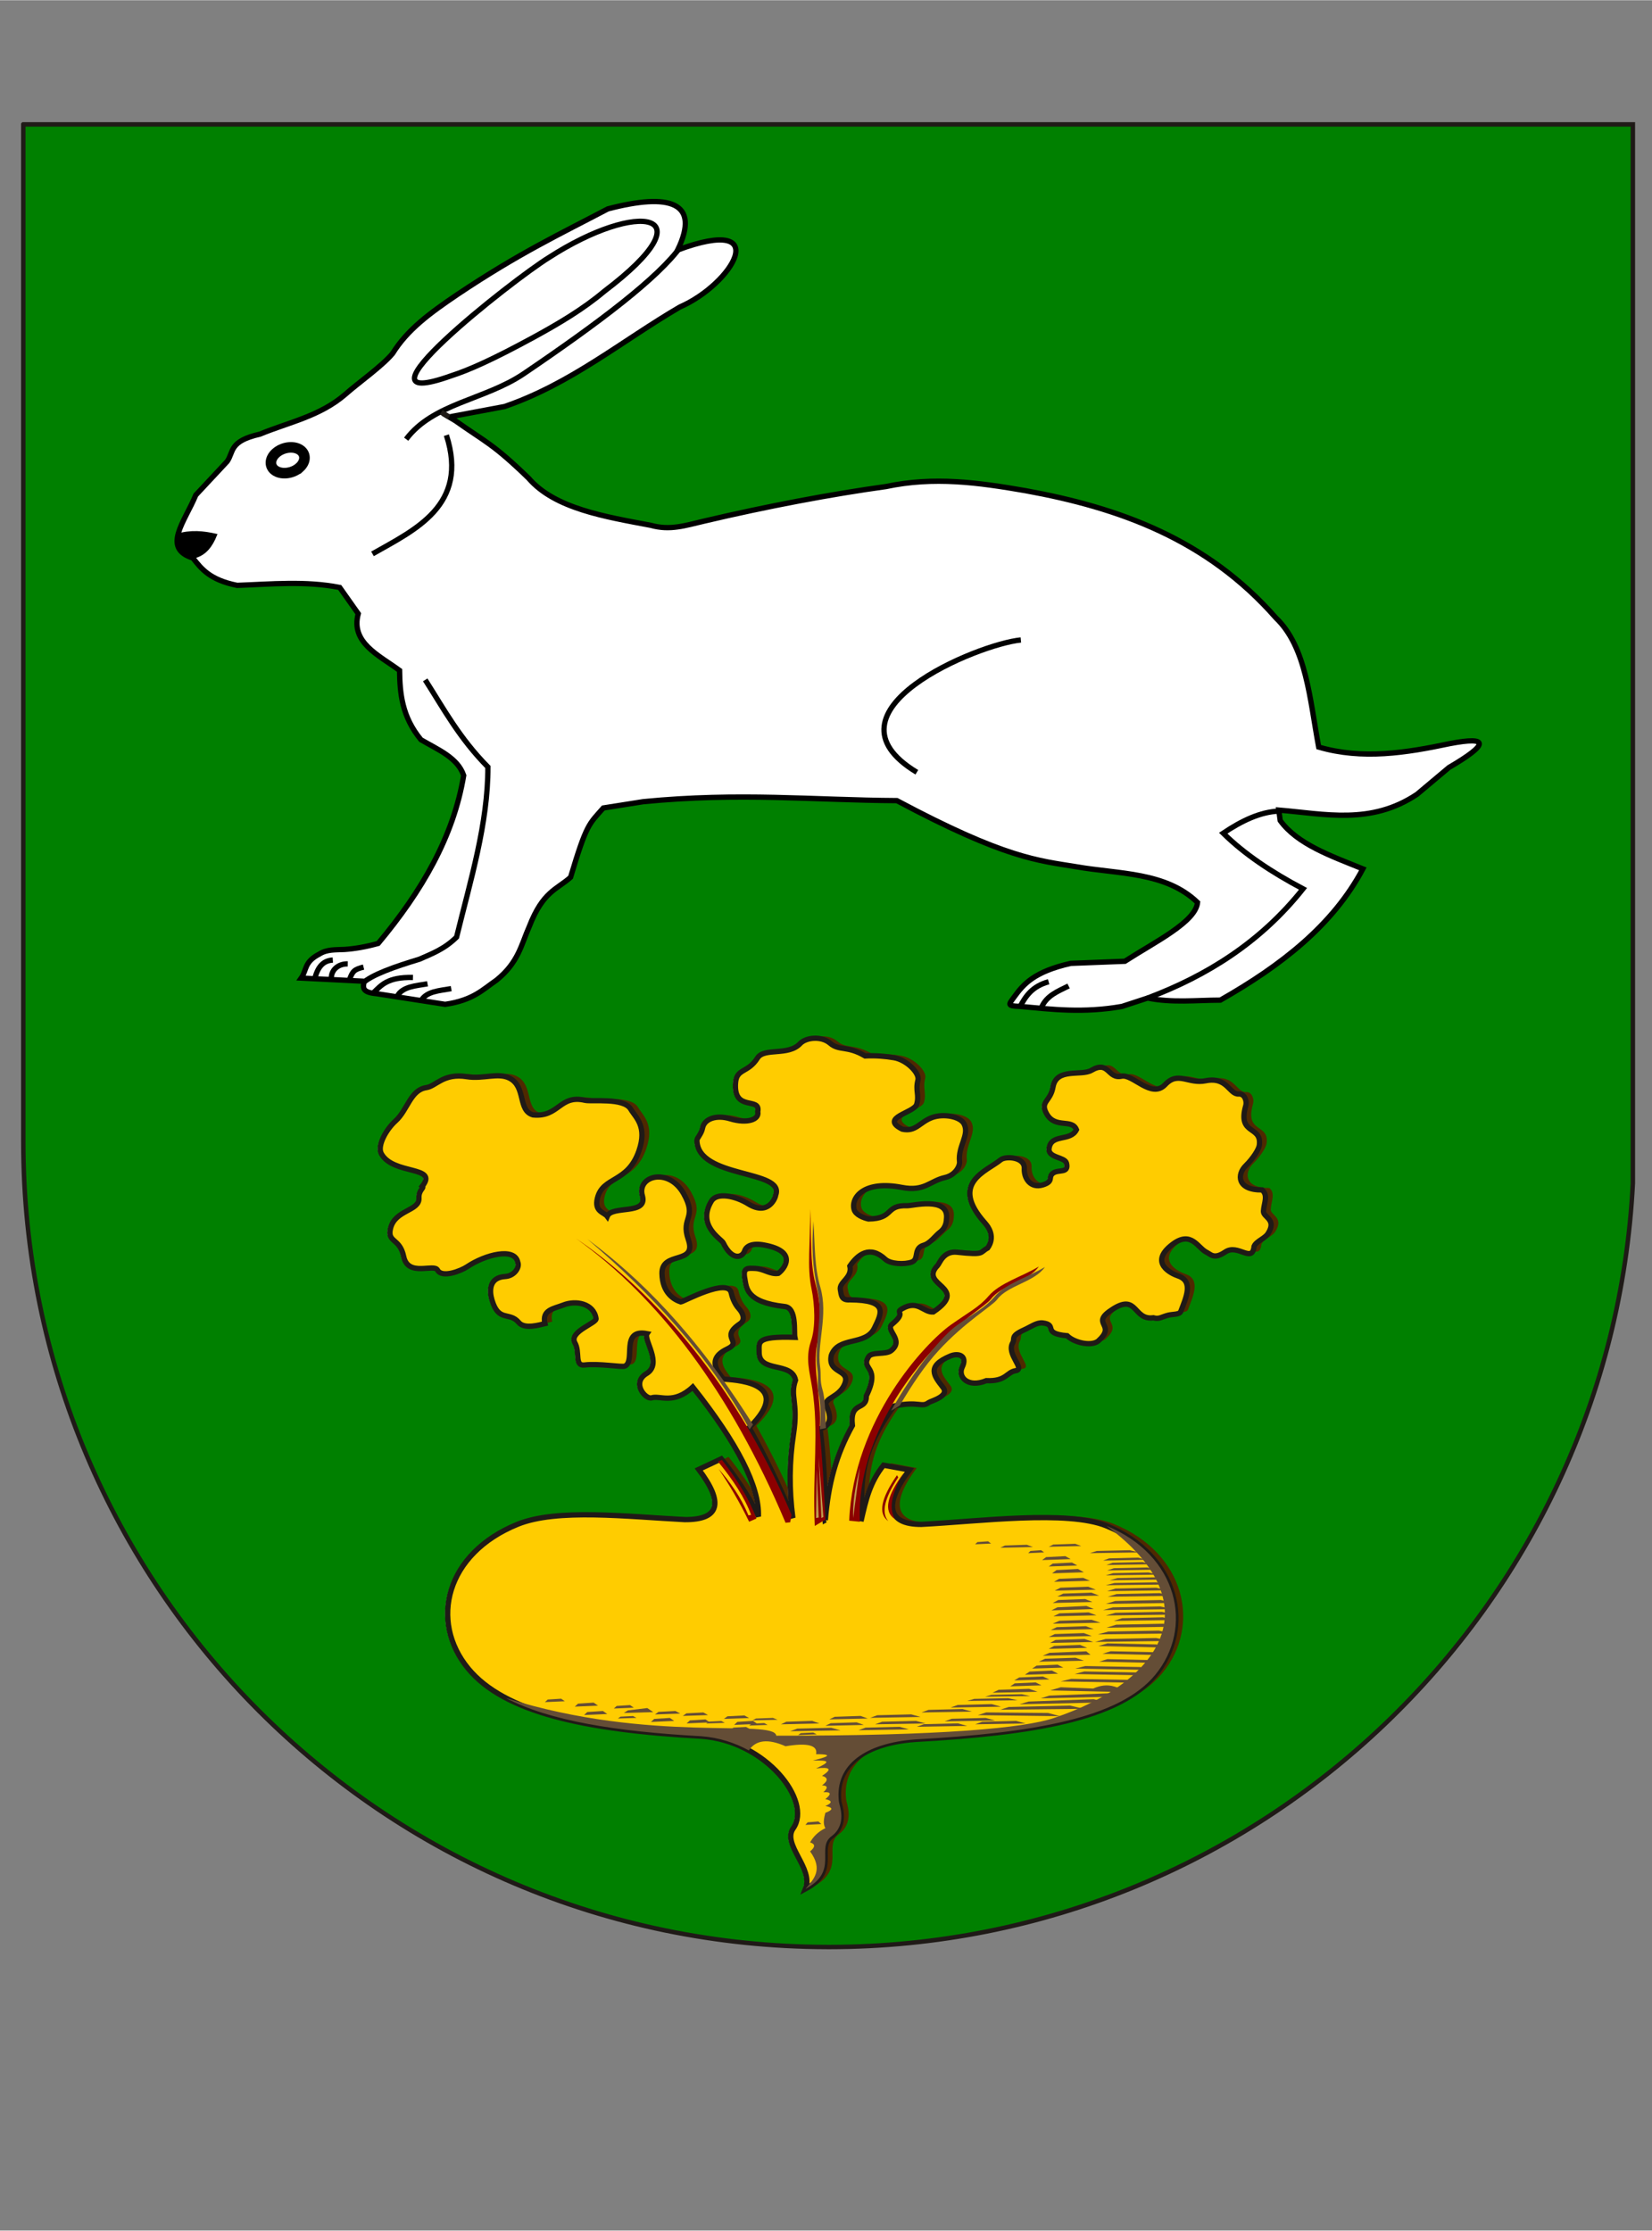 <?xml version="1.0" encoding="UTF-8"?>
<!DOCTYPE svg PUBLIC "-//W3C//DTD SVG 1.1//EN" "http://www.w3.org/Graphics/SVG/1.1/DTD/svg11.dtd">
<!-- Creator: CorelDRAW -->
<svg xmlns="http://www.w3.org/2000/svg" xml:space="preserve" width="2598px" height="3508px" shape-rendering="geometricPrecision" text-rendering="geometricPrecision" image-rendering="optimizeQuality" fill-rule="evenodd" clip-rule="evenodd"
viewBox="0 0 2598 3507.3"
 xmlns:xlink="http://www.w3.org/1999/xlink"
 inkscape:output_extension="org.inkscape.output.svg.inkscape"
 xmlns:dc="http://purl.org/dc/elements/1.1/"
 xmlns:cc="http://web.resource.org/cc/"
 xmlns:rdf="http://www.w3.org/1999/02/22-rdf-syntax-ns#"
 xmlns:sodipodi="http://sodipodi.sourceforge.net/DTD/sodipodi-0.dtd"
 xmlns:inkscape="http://www.inkscape.org/namespaces/inkscape"
 sodipodi:version="0.32"
 inkscape:version="0.44.1"
 sodipodi:docname="Blason ville fr Riedwihr (Haut-Rhin).svg"
 sodipodi:docbase="C:\Documents and Settings\Standard\Mes documents\aaaOuiqui\Blasons\Blasons autres svg"
 inkscape:export-filename="/Users/olivier/Desktop/Blason Rouge/Blason_Vide_3D.png"
 inkscape:export-xdpi="144"
 inkscape:export-ydpi="144"
 xmlns:svg="http://www.w3.org/2000/svg"
 version="1.0">
 <rect x="0" y="0" width="2598" height="3507.3" fill="#808080" stroke="none"/>
 <g id="Ebene_x0020_1">
  <path fill="green" stroke="#1F1A17" stroke-width="6.999" d="M36.648 195.244l2531.26 0 0 1665.13c-34.021,668.829 -586.917,1200.7 -1264.12,1201.06l-2.739 -0.018c-698.495,-1.117 -1264.4,-567.677 -1264.4,-1266.43l0 -1599.74z"/>
  <sodipodi:namedview inkscape:window-height="712" inkscape:window-width="1024" inkscape:pageshadow="2" inkscape:pageopacity="0.0" guidetolerance="10.0" gridtolerance="10.0" objecttolerance="10.0" borderopacity="1.0" bordercolor="#666666" pagecolor="#ffffff" id="base" showgrid="false" height="660px" inkscape:zoom="0.8" inkscape:cx="295.71823" inkscape:cy="378.54651" inkscape:window-x="-4" inkscape:window-y="-4" inkscape:current-layer="g6174" showguides="true" inkscape:guide-bbox="true"/>
  <sodipodi:namedview inkscape:window-height="721" inkscape:window-width="1024" inkscape:pageshadow="2" inkscape:pageopacity="0.0" guidetolerance="10.0" gridtolerance="10.0" objecttolerance="10.0" borderopacity="1.0" bordercolor="#666666" pagecolor="#ffffff" id="base" showgrid="false" height="660px" inkscape:zoom="2.52" inkscape:cx="178.55721" inkscape:cy="474.64064" inkscape:window-x="-4" inkscape:window-y="-4" inkscape:current-layer="layer4"/>
  <g id="_113456408">
   <path id="path5107" fill="white" stroke="black" stroke-width="8.331" d="M715.996 661.232l-9.877 -5.889 87.246 -16.371c104.518,-35.805 184.697,-103.326 275.837,-156.558 82.822,-36.035 149.139,-146.073 -3.455,-89.7 36.38,-75.563 -12.896,-90.004 -109.849,-64.556 -73.118,38.508 -139.463,69.501 -236.482,134.54 -43.495,29.412 -78.58,55.143 -102.028,92.87 -16.804,20.091 -54.157,46.263 -74.163,64.081 -40.133,34.732 -88.953,43.865 -134.459,62.744 -48.924,10.973 -40.943,27.928 -51.541,42.933l-49.304 52.84c-17.45,42.228 -53.874,83.667 -4.482,99.069 13.434,17.18 26.872,34.352 69.471,42.933 53.781,-1.908 107.565,-7.261 161.346,3.302l29.134 41.278c-12.143,45.293 31.73,64.786 64.989,89.168 0.481,36.326 3.725,72.651 33.616,108.98 26.589,15.628 57.598,28.009 67.229,56.14 -15.94,96.138 -65.491,181.718 -134.459,264.191 -19.043,5.329 -36.492,8.309 -52.71,9.471 -14.78,0.738 -27.813,-0.37 -39.814,7.261 -24.376,12.584 -19.582,25.172 -28.486,37.757l98.599 4.953c-0.256,8.116 -5.881,17.444 20.045,19.623l107.693 16.706c44.014,-6.353 59.233,-23.314 80.674,-37.98 34.779,-28.07 39.026,-56.14 51.54,-84.211 21.664,-55.822 43.324,-58.173 64.989,-77.607 25.283,-84.45 28.93,-83.323 51.54,-108.977l62.749 -9.909c152.426,-14.89 267.692,-2.398 398.892,-1.652 170.32,90.824 221.933,94.176 282.358,104.027 66.681,11.665 140.372,7.839 190.481,56.14 -3.154,30.823 -66.43,61.645 -114.288,92.466l-85.154 3.302c-57.584,13.011 -74.298,32.708 -88.848,52.762 -8.661,11.989 -12.087,14.19 8.466,14.855 50.548,4.653 100.004,10.91 161.055,0.085l40.336 -13.212c38.097,7.893 76.193,3.409 114.29,3.302 94.827,-53.966 176.839,-117.38 224.096,-206.398 -50.094,-20.332 -102.914,-38.654 -129.974,-75.956l-2.24 -16.51c72.458,6.043 144.916,23.698 217.369,-24.768l50.203 -42.151c62.221,-36.371 64.588,-49.641 1.321,-37.58 -68.718,14.575 -137.432,25.55 -206.15,5.426 -13.924,-74.99 -19.324,-157.311 -67.224,-203.096 -108.684,-123.977 -246.779,-173.31 -393.768,-200.067 -74.772,-12.973 -143.934,-22.499 -219.557,-6.481 -84.774,11.692 -186.512,30.856 -286.212,54.386 -29.305,6.793 -53.128,15.062 -83.457,6.585 -71.559,-13.543 -151.267,-26.242 -192.33,-74.143 -56.288,-54.498 -66.919,-56.21 -115.246,-90.403z" sodipodi:nodetypes="ccccccccccccccccccccccccccccccccccccccccccccccccccccccc"/>
   <path id="path5109" fill="none" stroke="black" stroke-width="8.331" d="M638.767 690.303c42.342,-56.51 123.547,-61.686 184.411,-102.623 118.089,-80.022 212.831,-151.511 247.94,-201.217" sodipodi:nodetypes="ccc"/>
   <path id="path5111" fill="none" stroke="black" stroke-width="8.331" d="M2011.05 1275.18c-29.133,1.213 -58.267,15.125 -87.4,34.675 32.852,32.481 75.753,61.255 125.496,87.512 -67.078,84.512 -151.863,136.974 -244.266,171.724" sodipodi:nodetypes="cccc"/>
   <path id="path5113" fill="none" stroke="black" stroke-width="8.331" d="M668.715 1068.78c29.18,45.685 53.525,91.369 98.603,137.05 0.131,89.163 -27.441,178.331 -49.304,267.495 -19.419,19.085 -38.844,26.035 -58.263,34.675 -39.773,12.053 -74.975,24.383 -89.642,37.976" sodipodi:nodetypes="ccccc"/>
   <path id="path5115" fill="none" stroke="black" stroke-width="8.331" d="M1605.43 1006.03c-66.118,6.173 -323.754,111.311 -163.588,208.049" sodipodi:nodetypes="cc"/>
   <path id="path5117" fill="none" stroke="black" stroke-width="8.331" d="M863.145 404.72c140.062,-90.595 254.267,-73.573 87.409,52.834 -33.393,28.136 -70.747,50.283 -110.858,72.227 -65.6,35.682 -102.34,51.876 -130.097,60.791 -174.847,62.537 97.767,-151.488 153.547,-185.851z" sodipodi:nodetypes="ccccc"/>
   <path id="path5119" fill="black" stroke="black" stroke-width="4.028" d="M278.79 840.911c-3.86,28.355 12.368,30.394 26.887,34.674 17.231,-4.452 26.899,-17.822 33.616,-34.674 -19.33,-4.326 -39.079,-6.481 -60.503,0z" sodipodi:nodetypes="cccc"/>
   <path id="path5121" fill="none" stroke="black" stroke-width="8.331" d="M702.002 683.977c35.806,110.889 -50.287,149.03 -116.203,186.656" sodipodi:nodetypes="cc"/>
   <path id="path5123" fill="none" stroke="black" stroke-width="8.331" d="M586.797 1561.31c12.781,-12.365 22.443,-25.414 62.592,-24.518" sodipodi:nodetypes="cc"/>
   <path id="path5125" fill="none" stroke="black" stroke-width="8.331" d="M624.826 1565.98c8.435,-15.158 29.04,-15.971 47.539,-19.265" sodipodi:nodetypes="cc"/>
   <path id="path5128" fill="none" stroke="black" stroke-width="8.331" d="M494.889 1539.13c4.972,-19.831 13.793,-28.817 28.523,-29.772" sodipodi:nodetypes="cc"/>
   <path id="path5130" fill="none" stroke="black" stroke-width="8.331" d="M521.035 1538.55c-0.453,-12.75 9.819,-23.334 25.88,-23.184" sodipodi:nodetypes="cs"/>
   <path id="path5132" fill="none" stroke="black" stroke-width="8.331" d="M662.065 1573.57c8.435,-15.159 29.04,-15.971 47.54,-19.265" sodipodi:nodetypes="cc"/>
   <path id="path5134" fill="none" stroke="black" stroke-width="8.331" d="M549.557 1540.3c4.973,-13.515 7.459,-16.19 22.188,-19.846" sodipodi:nodetypes="cc"/>
   <path id="path5136" fill="none" stroke="black" stroke-width="8.331" d="M1604.31 1582.3c8.765,-15.971 18.474,-31.472 44.824,-38.803" sodipodi:nodetypes="cc"/>
   <path id="path5138" fill="none" stroke="black" stroke-width="8.331" d="M1637.93 1583.95c7.986,-18.911 26.015,-25.48 42.578,-33.851" sodipodi:nodetypes="cc"/>
   <path id="path5142" fill="white" stroke="black" stroke-width="16.664" d="M471.27 734.618c-10.189,9.326 -26.95,11.913 -37.319,5.757 -10.363,-6.151 -10.51,-18.773 -0.321,-28.093 10.189,-9.32 26.958,-11.907 37.327,-5.757 10.363,6.157 10.51,18.773 0.321,28.099l-0.008 -0.006z" sodipodi:type="arc" sodipodi:cx="-554.75" sodipodi:cy="620.125" sodipodi:rx="4" sodipodi:ry="3.875"/>
   <line id="_113456528" fill="none" stroke="#1F1A17" stroke-width="8.331" x1="706.119" y1="655.343" x2="693.871" y2= "647.814" />
  </g>
  <g id="_116119536">
   <path id="_113455328" fill="#4F2900" d="M1309.44 2387.1c-0.176,-52.062 -2.607,-100.527 -8.34,-143.73 14.075,-3.736 20.332,-13.706 9.382,-37.386 -1.738,-11.354 19.336,-12.064 28.409,-30.948 12.671,-26.374 -26.672,-16.685 -20.068,-47.148 10.816,-30.247 53.71,-14.483 67.554,-42.476 12.127,-24.523 22.376,-44.319 -38.363,-44.76 -13.226,0.968 -13.438,-6.684 -15.011,-16.082 -2.05,-12.264 19.31,-18.449 15.011,-37.091 12.309,-18.143 31.399,-33.261 55.768,-10.587 8.055,7.494 30.151,8.516 41.497,4.384 12.195,-4.44 1.876,-21.671 18.818,-26.517 10.334,-2.957 18.386,-15.055 25.28,-20.255 9.969,-7.518 10.387,-16.892 10.735,-23.193 1.822,-33.066 -53.859,-18.367 -61.919,-18.648 -35.474,-1.239 -19.982,20.32 -60.988,20.874 -7.768,-1.816 -20.296,-6.512 -22.588,-15.014 -5.04,-18.708 15.44,-46.282 75.401,-34.588 35.073,6.84 43.71,-10.211 67.642,-15.636 16.919,-3.836 23.509,-18.801 22.828,-24.708 -2.818,-24.453 16.033,-42.024 7.091,-59.564 -6.017,-11.803 -32.331,-16.469 -49.99,-10.123 -20.013,7.193 -25.621,23.082 -47.214,18.393 -36.478,-18.249 18.707,-25.482 22.676,-39.055 4.322,-14.777 -2.27,-21.631 2.002,-38.116 2.881,-11.119 -17.738,-31.739 -37.458,-35.164 -13.657,-2.374 -29.492,-3.694 -45.648,-2.829 -28.408,-16.726 -40.586,-7.581 -54.991,-19.947 -14.17,-12.163 -38.4,-8.923 -47.129,0.472 -18.658,20.077 -56.535,5.869 -67.147,22.794 -14.881,23.736 -32.644,16.09 -34.444,38.671 -3.743,46.972 39.925,21.365 34.867,45.758 2.933,12.306 -16.705,19.25 -43.348,11.104 -21.53,-6.584 -40.645,-0.142 -43.449,14.553 -1.808,9.478 -8.911,15.711 -8.853,19.31 0.979,60.538 139.784,45.728 123.798,86.3 0.211,3.02 -10.977,33.609 -43.276,13.495 -20.184,-12.568 -49.19,-18.337 -57.723,-4.27 -23.363,38.513 15.647,59.59 18.493,65.523 13.799,28.767 30.156,23.466 33.625,12.95 2.474,-7.499 11.54,-12.899 30.639,-9.392 54.638,10.035 31.449,38.147 22.415,44.655 -12.511,2.024 -23.252,-7.383 -36.249,-7.827 -11.506,-0.393 -19.904,-1.895 -16.412,16.046 2.736,14.055 1.515,37.167 62.809,43.879 19.385,2.122 14.136,39.912 15.916,48.43 -62.746,-2.008 -55.923,8.219 -56.204,23.166 -0.627,33.338 51.449,14.326 57.247,44.131 -9.12,25.678 4.633,34.119 -3.113,84.73 -6.743,44.066 -7.093,86.73 -1.058,132.112 -20.155,-48.463 -43.091,-95.819 -68.807,-142.069 75.062,-73.664 -29.192,-75.049 -40.66,-76.434 -3.64,-6.619 -30.073,-30.113 5.808,-47.128 26.057,-12.355 -12.463,-17.853 20.476,-39.875 8.858,-5.922 4.832,-16.602 -1.638,-23.618 -7.761,-8.419 -11.215,-20.342 -12.135,-24.905 -4.943,-24.532 -74.716,13.638 -79.234,14.226 -10.124,-3.236 -29.127,-13.69 -29.663,-44.748 -0.621,-36.115 55.629,-12.761 41.366,-53.574 -12.362,-35.374 14.993,-32.444 -7.415,-72.08 -23.831,-42.151 -73.797,-27.496 -64.812,3.349 9.06,31.099 -48.159,14.587 -55.197,32.462 -4.809,-6.572 -20.953,-7.07 -15.41,-28.837 8.72,-34.245 47.441,-23.125 65.156,-73.967 13.551,-38.896 -5.004,-52.432 -12.912,-65.812 -10.92,-18.479 -61.005,-11.353 -71.816,-13.867 -40.221,-9.355 -40.656,27.056 -81.781,22.968 -24.16,-6.891 -10.762,-43.94 -36.485,-57.546 -18.14,-9.594 -41.914,1.528 -67.552,-2.568 -37.075,-5.923 -48.325,14.929 -63.755,17.208 -25.183,3.722 -29.271,35.216 -48.45,52.465 -14.505,13.047 -29.016,38.73 -22.394,51.195 18.161,34.174 90.585,18.766 64.532,51.405 3.521,2.807 -6.003,5.838 -5.276,18.518 1.182,20.638 -37.529,18.225 -44.708,47.715 -5.54,22.745 14.574,14.76 20.661,44.18 6.824,32.977 47.627,10.743 53.263,21.402 6.921,13.09 36.75,1.378 46.717,-5.312 28.441,-19.093 75.007,-30.855 79.469,-6.865 3.38,7.623 -5.181,21.436 -19.546,22.277 -25.941,1.517 -25.17,23.017 -21.047,36.919 10.583,35.699 27.383,17.698 42.13,35.422 9.323,11.204 33.726,3.429 41.207,1.756 -5.104,-21.93 13.943,-23.304 28.932,-29.242 19.464,-7.711 47.63,-2.641 51.342,20.934 2.932,7.32 -43.419,20.561 -33.122,38.624 8.367,14.678 -1.182,36.831 15.222,34.773 21.925,-2.749 58.716,3.759 63.252,1.793 17.546,-7.616 -7.646,-59.265 34.923,-51.096 -6.233,9.092 24.8,47.331 -0.657,62.681 -24.746,14.923 -1.189,41.318 7.955,38.263 12.857,-4.293 34.056,11.353 64.637,-17.032 70.545,88.899 104.949,156.748 103.21,203.55 -16.154,-34.136 -36.658,-63.076 -58.382,-90.559l-35.446 16.617c39.964,52.897 32.666,79.205 -21.893,78.927 -91.113,-4.64 -201.007,-17.808 -262.938,7.336 -112.825,45.807 -139.22,152.457 -77.631,227.018 56.438,68.329 181.808,96.135 366.63,106.279 102.185,7.462 174.459,102.262 144.45,144.813 -18.016,25.548 32.402,62.723 19.229,95.292 53.143,-28.257 15.886,-64.107 40.922,-82.792 25.1,-18.733 12.377,-48.134 11.613,-54.701 -6.728,-57.855 42.056,-91.915 120.291,-97.627 184.823,-10.144 320.62,-32.969 377.057,-101.295 61.586,-74.56 36.234,-188.69 -76.589,-234.497 -61.928,-25.143 -199.974,-6.991 -291.086,-2.351 -54.56,0.278 -58.731,-32.677 -18.767,-85.573l-40.659 -7.478c-21.724,27.482 -27.633,53.931 -35.446,88.066 3.839,-50.679 -10.047,-97.203 52.125,-181.117 38.922,-8.171 43.306,3.07 54.211,-5.4 3.072,-2.385 33.406,-9.895 22.759,-23.652 -13.854,-17.905 -27.32,-33.456 11.26,-49.505 13.283,-5.524 27.488,-0.426 18.819,17.449 -7.239,14.929 8.531,33.351 37.864,21.229 31.543,1.393 31.724,-13.416 46.091,-15.652 16.254,-2.531 -14.902,-25.466 -4.628,-43.761 4.099,-7.296 -4.143,-10.446 17.718,-20.334 11.434,-5.171 20.191,-12.147 29.694,-10.975 24.198,2.985 -2.454,16.452 38.315,20.104 11.651,11.644 41.267,17.756 50.589,6.553 27.013,-25.591 -16.749,-24.892 22.125,-49.08 37.906,-23.585 31.286,18.579 62.815,14.28 9.304,2.763 12.871,-1.562 23.766,-4.188 6.538,-1.575 17.363,-0.749 19.215,-5.564 8.857,-23.021 20.299,-47.939 -4.368,-56.169 -9.202,-3.069 -47.07,-20.273 -8.618,-49.46 29.649,-22.507 39.743,5.491 53.541,12.274 7.192,3.537 11.816,11.578 29.573,-0.424 19.864,-13.423 42.507,18.541 45.3,-8.863 3.485,-8.188 16.713,-12.063 21.745,-19.853 14.679,-22.736 -7.58,-25.666 -7.028,-35.339 0.723,-12.677 7.884,-24.851 -2.149,-33.473 -39.676,0.386 -39.589,-24.53 -25.823,-38.026 11.376,-11.155 20.661,-25.471 21.547,-32.488 3.987,-31.548 -34.994,-14.886 -21.352,-61.994 2.034,-7.017 -1.647,-18.969 -11.099,-18.347 -14.865,0.98 -17.988,-27.679 -51.945,-20.826 -27.597,5.569 -43.233,-15.792 -63.755,6.056 -21.565,22.954 -50.927,-17.071 -68.593,-13.218 -21.931,4.782 -19.673,-25.473 -47.218,-9.295 -16.219,9.526 -55.184,-4.66 -60.605,26.415 -4.067,23.299 -21.027,22.581 -9.861,42.187 13.53,23.754 39.736,6.951 46.794,24.825 -9.652,19.236 -39.821,5.738 -43.093,29.47 -2.071,15.02 24.931,13.211 27.375,23.077 4.188,16.915 -12.349,9.343 -21.06,15.775 -8.712,6.43 1.869,12.743 -15.814,18.378 -19.692,6.277 -30.225,-10.444 -29.413,-25.531 0.984,-18.272 -29.36,-20.165 -37.19,-13.774 -22.5,18.362 -80.918,36.307 -24.904,99.071 16.15,18.095 9.209,33.066 4.399,39.636 -12.929,6.829 -3.594,11.441 -48.075,6.561 -21.624,-2.372 -27.342,17.505 -30.687,20.972 -30.766,31.887 52.398,33.204 -6.726,72.996 -15.985,1.073 -23.826,-19.741 -48.999,-5.087 -12.487,7.267 8.286,4.381 -15.857,24.43 -11.295,9.379 20.057,24.486 -1.419,41.537 -8.379,6.652 -30.485,1.383 -35.53,9.623 -12.893,21.057 19.976,13.639 -3.491,61.597 0.564,24.471 -26.361,6.554 -21.893,46.526 -25.715,46.25 -37.992,91.944 -42.509,148.717l0.004 0.001z"/>
   <path id="_113454968" fill="white" d="M1294.15 2390.14c-0.176,-52.063 -2.607,-100.527 -8.34,-143.731 14.075,-3.736 20.332,-13.704 9.382,-37.386 -1.738,-11.353 19.336,-12.064 28.409,-30.947 12.671,-26.374 -26.672,-16.686 -20.068,-47.149 10.816,-30.247 53.71,-14.483 67.554,-42.476 12.127,-24.523 22.376,-44.318 -38.363,-44.76 -13.226,0.97 -13.438,-6.684 -15.011,-16.082 -2.051,-12.263 19.31,-18.449 15.011,-37.09 12.309,-18.145 31.399,-33.263 55.768,-10.587 8.055,7.493 30.151,8.514 41.497,4.382 12.195,-4.44 1.876,-21.671 18.818,-26.517 10.334,-2.957 18.386,-15.055 25.28,-20.254 9.969,-7.519 10.387,-16.893 10.735,-23.194 1.822,-33.064 -53.859,-18.366 -61.919,-18.647 -35.474,-1.239 -19.982,20.32 -60.988,20.873 -7.768,-1.816 -20.296,-6.512 -22.588,-15.014 -5.04,-18.708 15.44,-46.281 75.401,-34.588 35.073,6.84 43.71,-10.21 67.642,-15.636 16.919,-3.836 23.509,-18.8 22.828,-24.708 -2.818,-24.453 16.033,-42.023 7.091,-59.564 -6.017,-11.802 -32.331,-16.469 -49.99,-10.122 -20.013,7.192 -25.621,23.082 -47.214,18.393 -36.478,-18.25 18.707,-25.483 22.676,-39.056 4.322,-14.777 -2.27,-21.63 2.002,-38.115 2.881,-11.119 -17.738,-31.739 -37.458,-35.165 -13.657,-2.372 -29.492,-3.694 -45.648,-2.829 -28.408,-16.725 -40.586,-7.58 -54.991,-19.947 -14.17,-12.162 -38.4,-8.922 -47.13,0.472 -18.657,20.078 -56.534,5.869 -67.145,22.794 -14.881,23.738 -32.644,16.091 -34.444,38.671 -3.743,46.972 39.925,21.366 34.867,45.758 2.933,12.306 -16.705,19.251 -43.348,11.104 -21.53,-6.584 -40.645,-0.142 -43.449,14.555 -1.808,9.478 -8.911,15.71 -8.853,19.309 0.979,60.538 139.784,45.73 123.798,86.301 0.211,3.02 -10.977,33.608 -43.276,13.495 -20.184,-12.568 -49.19,-18.337 -57.723,-4.271 -23.363,38.513 15.647,59.591 18.493,65.524 13.799,28.767 30.156,23.465 33.625,12.95 2.474,-7.499 11.54,-12.9 30.639,-9.393 54.638,10.035 31.449,38.147 22.415,44.655 -12.511,2.025 -23.252,-7.383 -36.249,-7.827 -11.506,-0.393 -19.904,-1.895 -16.412,16.046 2.736,14.056 1.515,37.168 62.809,43.88 19.385,2.122 14.136,39.912 15.916,48.43 -62.746,-2.009 -55.923,8.218 -56.204,23.165 -0.627,33.339 51.449,14.327 57.247,44.131 -9.12,25.678 4.633,34.119 -3.113,84.73 -6.743,44.066 -7.093,86.73 -1.058,132.113 -20.155,-48.465 -43.091,-95.82 -68.808,-142.069 75.063,-73.665 -29.191,-75.05 -40.659,-76.436 -3.64,-6.619 -30.073,-30.112 5.808,-47.127 26.057,-12.356 -12.463,-17.854 20.476,-39.876 8.858,-5.921 4.832,-16.602 -1.638,-23.618 -7.761,-8.419 -11.215,-20.342 -12.135,-24.905 -4.943,-24.531 -74.716,13.639 -79.234,14.228 -10.124,-3.237 -29.127,-13.69 -29.663,-44.749 -0.621,-36.115 55.629,-12.761 41.366,-53.573 -12.362,-35.375 14.993,-32.444 -7.415,-72.082 -23.831,-42.151 -73.797,-27.496 -64.812,3.349 9.06,31.099 -48.159,14.587 -55.197,32.462 -4.809,-6.571 -20.953,-7.07 -15.411,-28.835 8.721,-34.246 47.442,-23.126 65.157,-73.969 13.551,-38.894 -5.004,-52.431 -12.912,-65.812 -10.92,-18.479 -61.005,-11.352 -71.816,-13.867 -40.221,-9.355 -40.656,27.057 -81.781,22.968 -24.16,-6.891 -10.762,-43.94 -36.485,-57.544 -18.14,-9.595 -41.914,1.528 -67.552,-2.568 -37.075,-5.925 -48.325,14.928 -63.755,17.207 -25.183,3.722 -29.271,35.217 -48.45,52.465 -14.505,13.048 -29.016,38.73 -22.394,51.195 18.161,34.175 90.585,18.766 64.532,51.406 3.521,2.806 -6.003,5.837 -5.276,18.517 1.182,20.639 -37.529,18.225 -44.708,47.715 -5.54,22.747 14.574,14.761 20.661,44.181 6.824,32.977 47.627,10.742 53.263,21.4 6.921,13.09 36.75,1.378 46.716,-5.312 28.442,-19.092 75.008,-30.854 79.471,-6.865 3.38,7.624 -5.181,21.437 -19.546,22.277 -25.941,1.517 -25.17,23.017 -21.047,36.92 10.583,35.699 27.383,17.697 42.13,35.422 9.323,11.204 33.726,3.428 41.207,1.755 -5.104,-21.928 13.943,-23.304 28.932,-29.242 19.464,-7.711 47.63,-2.639 51.342,20.934 2.932,7.322 -43.419,20.561 -33.122,38.624 8.367,14.679 -1.182,36.833 15.222,34.774 21.925,-2.75 58.716,3.759 63.252,1.791 17.546,-7.616 -7.646,-59.265 34.923,-51.094 -6.233,9.091 24.8,47.33 -0.658,62.681 -24.745,14.923 -1.188,41.316 7.956,38.261 12.857,-4.291 34.056,11.354 64.637,-17.031 70.545,88.898 104.949,156.747 103.21,203.549 -16.154,-34.135 -36.658,-63.076 -58.382,-90.558l-35.446 16.615c39.964,52.897 32.666,79.205 -21.893,78.928 -91.113,-4.641 -201.007,-17.809 -262.938,7.335 -112.825,45.807 -139.22,152.458 -77.631,227.019 56.438,68.327 181.808,96.135 366.63,106.279 102.185,7.462 174.459,102.262 144.45,144.813 -18.016,25.547 32.402,62.722 19.229,95.292 53.143,-28.258 15.886,-64.108 40.922,-82.792 25.1,-18.733 12.377,-48.134 11.613,-54.701 -6.728,-57.856 42.056,-91.915 120.291,-97.628 184.823,-10.143 320.62,-32.967 377.057,-101.295 61.586,-74.56 36.234,-188.69 -76.589,-234.495 -61.928,-25.144 -199.974,-6.992 -291.086,-2.351 -54.56,0.276 -58.731,-32.678 -18.767,-85.575l-40.659 -7.476c-21.724,27.482 -27.633,53.93 -35.446,88.066 3.839,-50.68 -10.048,-97.203 52.125,-181.118 38.922,-8.17 43.306,3.072 54.211,-5.4 3.072,-2.385 33.406,-9.895 22.759,-23.652 -13.854,-17.904 -27.32,-33.455 11.26,-49.504 13.283,-5.525 27.488,-0.426 18.819,17.449 -7.239,14.928 8.531,33.351 37.864,21.229 31.543,1.393 31.724,-13.416 46.091,-15.653 16.254,-2.531 -14.902,-25.466 -4.628,-43.76 4.099,-7.297 -4.143,-10.447 17.718,-20.335 11.434,-5.171 20.191,-12.147 29.694,-10.975 24.198,2.985 -2.454,16.452 38.315,20.104 11.651,11.644 41.267,17.756 50.589,6.553 27.013,-25.591 -16.749,-24.892 22.125,-49.079 37.906,-23.585 31.286,18.579 62.815,14.278 9.304,2.765 12.871,-1.561 23.766,-4.188 6.538,-1.575 17.363,-0.749 19.215,-5.563 8.857,-23.022 20.299,-47.939 -4.368,-56.17 -9.202,-3.068 -47.07,-20.273 -8.618,-49.46 29.649,-22.507 39.743,5.491 53.541,12.274 7.192,3.537 11.816,11.578 29.572,-0.424 19.865,-13.423 42.508,18.543 45.301,-8.863 3.485,-8.188 16.713,-12.062 21.745,-19.852 14.679,-22.736 -7.58,-25.667 -7.028,-35.34 0.723,-12.676 7.884,-24.851 -2.149,-33.472 -39.676,0.385 -39.589,-24.53 -25.823,-38.028 11.376,-11.154 20.661,-25.47 21.547,-32.487 3.987,-31.548 -34.994,-14.888 -21.352,-61.995 2.034,-7.016 -1.647,-18.968 -11.099,-18.347 -14.865,0.98 -17.988,-27.678 -51.945,-20.825 -27.597,5.569 -43.233,-15.792 -63.755,6.055 -21.565,22.956 -50.927,-17.07 -68.593,-13.217 -21.931,4.782 -19.673,-25.473 -47.218,-9.295 -16.219,9.525 -55.184,-4.66 -60.605,26.413 -4.067,23.299 -21.027,22.582 -9.861,42.188 13.53,23.753 39.736,6.95 46.794,24.824 -9.652,19.236 -39.821,5.738 -43.093,29.47 -2.071,15.02 24.931,13.211 27.375,23.077 4.188,16.915 -12.349,9.343 -21.06,15.775 -8.712,6.431 1.869,12.744 -15.814,18.38 -19.692,6.277 -30.225,-10.445 -29.413,-25.532 0.984,-18.272 -29.36,-20.165 -37.19,-13.773 -22.5,18.362 -80.918,36.306 -24.904,99.07 16.15,18.096 9.209,33.066 4.399,39.637 -12.929,6.829 -3.594,11.44 -48.075,6.56 -21.624,-2.372 -27.342,17.506 -30.687,20.972 -30.766,31.887 52.398,33.205 -6.726,72.996 -15.985,1.073 -23.826,-19.74 -48.999,-5.087 -12.487,7.267 8.286,4.382 -15.857,24.43 -11.295,9.379 20.057,24.486 -1.419,41.537 -8.379,6.652 -30.485,1.383 -35.53,9.624 -12.893,21.057 19.976,13.638 -3.491,61.597 0.564,24.471 -26.361,6.553 -21.893,46.526 -25.715,46.249 -37.992,91.944 -42.509,148.715l0.004 0.002z"/>
   <path id="_113454608" fill="#FFCC00" stroke="#1F1A17" stroke-width="8.331" d="M1297.98 2390.14c-0.176,-52.063 -2.607,-100.527 -8.341,-143.731 14.076,-3.736 20.333,-13.704 9.383,-37.386 -1.738,-11.353 19.335,-12.064 28.408,-30.947 12.672,-26.374 -26.671,-16.686 -20.067,-47.149 10.816,-30.247 53.71,-14.483 67.554,-42.476 12.127,-24.523 22.376,-44.318 -38.363,-44.76 -13.226,0.97 -13.438,-6.684 -15.011,-16.082 -2.051,-12.263 19.31,-18.449 15.011,-37.09 12.309,-18.145 31.399,-33.263 55.768,-10.587 8.054,7.493 30.151,8.514 41.497,4.382 12.195,-4.44 1.876,-21.671 18.818,-26.517 10.334,-2.957 18.384,-15.055 25.28,-20.254 9.969,-7.519 10.387,-16.893 10.735,-23.194 1.821,-33.064 -53.859,-18.366 -61.919,-18.647 -35.474,-1.239 -19.982,20.32 -60.988,20.873 -7.768,-1.816 -20.296,-6.512 -22.588,-15.014 -5.04,-18.708 15.44,-46.281 75.401,-34.588 35.073,6.84 43.71,-10.21 67.641,-15.636 16.92,-3.836 23.511,-18.8 22.829,-24.708 -2.818,-24.453 16.033,-42.023 7.091,-59.564 -6.017,-11.802 -32.331,-16.469 -49.99,-10.122 -20.013,7.192 -25.621,23.082 -47.215,18.393 -36.477,-18.25 18.708,-25.483 22.677,-39.056 4.321,-14.777 -2.27,-21.63 2.002,-38.115 2.881,-11.119 -17.738,-31.739 -37.458,-35.165 -13.657,-2.372 -29.492,-3.694 -45.648,-2.829 -28.408,-16.725 -40.586,-7.58 -54.991,-19.947 -14.17,-12.162 -38.4,-8.922 -47.13,0.472 -18.657,20.078 -56.534,5.869 -67.147,22.794 -14.88,23.738 -32.643,16.091 -34.442,38.671 -3.743,46.972 39.925,21.366 34.867,45.758 2.932,12.306 -16.705,19.251 -43.349,11.104 -21.53,-6.584 -40.643,-0.142 -43.448,14.555 -1.809,9.478 -8.912,15.71 -8.854,19.309 0.98,60.538 139.785,45.73 123.799,86.301 0.211,3.02 -10.977,33.608 -43.277,13.495 -20.183,-12.568 -49.188,-18.337 -57.722,-4.271 -23.363,38.513 15.647,59.591 18.493,65.524 13.799,28.767 30.154,23.465 33.624,12.95 2.475,-7.499 11.54,-12.9 30.64,-9.393 54.638,10.035 31.449,38.147 22.415,44.655 -12.511,2.025 -23.252,-7.383 -36.249,-7.827 -11.507,-0.393 -19.904,-1.895 -16.412,16.046 2.736,14.056 1.515,37.168 62.809,43.88 19.385,2.122 14.136,39.912 15.916,48.43 -62.748,-2.009 -55.924,8.218 -56.204,23.165 -0.627,33.339 51.447,14.327 57.246,44.131 -9.119,25.678 4.633,34.119 -3.112,84.73 -6.743,44.066 -7.093,86.73 -1.058,132.113 -20.155,-48.465 -43.091,-95.82 -68.808,-142.069 75.063,-73.665 -29.191,-75.05 -40.659,-76.436 -3.64,-6.619 -30.073,-30.112 5.808,-47.127 26.056,-12.356 -12.463,-17.854 20.476,-39.876 8.857,-5.921 4.831,-16.602 -1.638,-23.618 -7.762,-8.419 -11.215,-20.342 -12.135,-24.905 -4.943,-24.531 -74.716,13.639 -79.234,14.228 -10.125,-3.237 -29.127,-13.69 -29.663,-44.749 -0.621,-36.115 55.629,-12.761 41.366,-53.573 -12.362,-35.375 14.992,-32.444 -7.415,-72.082 -23.831,-42.151 -73.797,-27.496 -64.812,3.349 9.06,31.099 -48.16,14.587 -55.197,32.462 -4.81,-6.571 -20.953,-7.07 -15.411,-28.835 8.721,-34.246 47.442,-23.126 65.157,-73.969 13.551,-38.894 -5.004,-52.431 -12.912,-65.812 -10.92,-18.479 -61.005,-11.352 -71.816,-13.867 -40.222,-9.355 -40.656,27.057 -81.781,22.968 -24.16,-6.891 -10.762,-43.94 -36.485,-57.544 -18.14,-9.595 -41.914,1.528 -67.552,-2.568 -37.075,-5.925 -48.326,14.928 -63.756,17.207 -25.182,3.722 -29.271,35.217 -48.449,52.465 -14.505,13.048 -29.016,38.73 -22.394,51.195 18.161,34.175 90.585,18.766 64.532,51.406 3.521,2.806 -6.003,5.837 -5.276,18.517 1.181,20.639 -37.529,18.225 -44.709,47.715 -5.538,22.747 14.575,14.761 20.662,44.181 6.824,32.977 47.627,10.742 53.263,21.4 6.921,13.09 36.75,1.378 46.716,-5.312 28.441,-19.092 75.008,-30.854 79.469,-6.865 3.381,7.624 -5.179,21.437 -19.545,22.277 -25.941,1.517 -25.17,23.017 -21.049,36.92 10.585,35.699 27.384,17.697 42.131,35.422 9.323,11.204 33.726,3.428 41.207,1.755 -5.104,-21.928 13.942,-23.304 28.932,-29.242 19.464,-7.711 47.63,-2.639 51.342,20.934 2.932,7.322 -43.419,20.561 -33.122,38.624 8.367,14.679 -1.182,36.833 15.222,34.774 21.925,-2.75 58.716,3.759 63.251,1.791 17.547,-7.616 -7.645,-59.265 34.924,-51.094 -6.234,9.091 24.8,47.33 -0.658,62.681 -24.745,14.923 -1.189,41.316 7.956,38.261 12.855,-4.291 34.055,11.354 64.637,-17.031 70.545,88.898 104.949,156.747 103.21,203.549 -16.154,-34.135 -36.658,-63.076 -58.382,-90.558l-35.446 16.615c39.964,52.897 32.666,79.205 -21.893,78.928 -91.113,-4.641 -201.008,-17.809 -262.939,7.335 -112.824,45.807 -139.219,152.458 -77.629,227.019 56.438,68.327 181.808,96.135 366.63,106.279 102.185,7.462 174.458,102.262 144.45,144.813 -18.016,25.547 32.402,62.722 19.229,95.292 53.143,-28.258 15.884,-64.108 40.922,-82.792 25.1,-18.733 12.377,-48.134 11.613,-54.701 -6.728,-57.856 42.056,-91.915 120.29,-97.628 184.823,-10.143 320.622,-32.967 377.058,-101.295 61.586,-74.56 36.233,-188.69 -76.589,-234.495 -61.929,-25.144 -199.974,-6.992 -291.086,-2.351 -54.56,0.276 -58.731,-32.678 -18.767,-85.575l-40.659 -7.476c-21.724,27.482 -27.633,53.93 -35.447,88.066 3.84,-50.68 -10.047,-97.203 52.127,-181.118 38.922,-8.17 43.306,3.072 54.211,-5.4 3.07,-2.385 33.406,-9.895 22.759,-23.652 -13.854,-17.904 -27.322,-33.455 11.26,-49.504 13.282,-5.525 27.487,-0.426 18.819,17.449 -7.239,14.928 8.53,33.351 37.864,21.229 31.542,1.393 31.724,-13.416 46.091,-15.653 16.253,-2.531 -14.902,-25.466 -4.628,-43.76 4.099,-7.297 -4.143,-10.447 17.717,-20.335 11.435,-5.171 20.192,-12.147 29.695,-10.975 24.198,2.985 -2.454,16.452 38.313,20.104 11.651,11.644 41.268,17.756 50.59,6.553 27.013,-25.591 -16.749,-24.892 22.125,-49.079 37.906,-23.585 31.286,18.579 62.815,14.278 9.304,2.765 12.871,-1.561 23.765,-4.188 6.539,-1.575 17.364,-0.749 19.216,-5.563 8.857,-23.022 20.297,-47.939 -4.368,-56.17 -9.202,-3.068 -47.07,-20.273 -8.618,-49.46 29.648,-22.507 39.743,5.491 53.541,12.274 7.192,3.537 11.815,11.578 29.572,-0.424 19.865,-13.423 42.508,18.543 45.301,-8.863 3.485,-8.188 16.713,-12.062 21.745,-19.852 14.679,-22.736 -7.581,-25.667 -7.029,-35.34 0.723,-12.676 7.884,-24.851 -2.148,-33.472 -39.676,0.385 -39.589,-24.53 -25.823,-38.028 11.376,-11.154 20.661,-25.47 21.547,-32.487 3.986,-31.548 -34.994,-14.888 -21.352,-61.995 2.034,-7.016 -1.647,-18.968 -11.099,-18.347 -14.865,0.98 -17.988,-27.678 -51.945,-20.825 -27.597,5.569 -43.233,-15.792 -63.756,6.055 -21.563,22.956 -50.925,-17.07 -68.593,-13.217 -21.93,4.782 -19.673,-25.473 -47.216,-9.295 -16.219,9.525 -55.184,-4.66 -60.607,26.413 -4.066,23.299 -21.026,22.582 -9.859,42.188 13.53,23.753 39.736,6.95 46.794,24.824 -9.652,19.236 -39.823,5.738 -43.094,29.47 -2.07,15.02 24.933,13.211 27.376,23.077 4.188,16.915 -12.349,9.343 -21.06,15.775 -8.712,6.431 1.868,12.744 -15.814,18.38 -19.693,6.277 -30.225,-10.445 -29.413,-25.532 0.984,-18.272 -29.36,-20.165 -37.19,-13.773 -22.5,18.362 -80.919,36.306 -24.904,99.07 16.15,18.096 9.209,33.066 4.399,39.637 -12.929,6.829 -3.594,11.44 -48.075,6.56 -21.624,-2.372 -27.342,17.506 -30.687,20.972 -30.767,31.887 52.398,33.205 -6.726,72.996 -15.985,1.073 -23.826,-19.74 -48.999,-5.087 -12.487,7.267 8.285,4.382 -15.858,24.43 -11.294,9.379 20.058,24.486 -1.418,41.537 -8.379,6.652 -30.485,1.383 -35.53,9.624 -12.893,21.057 19.976,13.638 -3.491,61.597 0.564,24.471 -26.361,6.553 -21.893,46.526 -25.715,46.249 -37.992,91.944 -42.509,148.715l0.004 0.002z"/>
   <path id="_113454248" fill="#8C0000" d="M905.983 1947.32c129.369,92.262 242.896,241.275 329.442,446.979l7.298 -0.831 2.084 -11.632c-93.523,-221.287 -234.213,-364.522 -338.823,-434.515l-0.001 0z"/>
   <path id="_113453888" fill="#8C0000" d="M1237.51 2381c-22.588,-46.526 -46.567,-93.051 -71.935,-139.576 28.409,40.64 51.864,87.857 71.935,139.576z"/>
   <path id="_113453528" fill="#644D36" d="M923.705 1948.15c81.316,60.225 168.026,145.166 260.465,291.818l-5.38 7.209c-65.506,-117.598 -156.219,-214.666 -255.085,-299.027z"/>
   <path id="_113453168" fill="#8C0000" d="M1130.13 2309.55c17.287,25.615 33.446,53.032 47.957,83.082l11.468 -4.986c-10.686,-29.563 -29.625,-60.443 -54.211,-92.221l-6.256 2.493c23.724,28.871 42.316,57.255 52.127,83.912l-4.17 0.83c-12.333,-29.64 -29.016,-52.347 -46.914,-73.111l0 0.001z"/>
   <path id="_113452808" fill="#8C0000" d="M1274 1900.79c0.598,55.613 -5.261,89.707 2.284,125.886 5.087,24.401 6.729,60.649 -1.17,82.647 -8.837,26.503 -1.738,47.673 2.29,73.751 10.707,69.314 0.229,129.933 3.895,216.203l16.68 -9.969c-1.917,-46.459 -4.443,-93.402 -9.14,-142.078 4.362,-45.869 -12.128,-94.231 -3.596,-135.115 6.192,-29.676 6.157,-61.627 -2.376,-92.181 -9.446,-33.824 -6.427,-76.328 -8.866,-119.145z"/>
   <polygon id="_113452448" fill="#BF9F4F" points="1287.55,2291.28 1291.72,2386.82 1294.85,2385.16 "/>
   <polygon id="_113452088" fill="#BF9F4F" points="1284.42,2311.22 1283.38,2386.82 1287.55,2385.99 "/>
   <path id="_113451728" fill="#644D36" d="M1279.21 1919.9c2.651,40.177 1.362,71.347 10.92,104.098 12.743,43.665 -5.641,88.332 -0.405,124.836 1.911,13.336 -0.746,21.233 3.858,36.514 4.516,14.988 4.307,42.514 5.267,60.03l-9.215 1.862c0.609,-20.231 1.893,-37.829 -2.233,-55.921 -2.78,-12.189 0.137,-24.989 -1.986,-38.831 -5.414,-35.312 9.052,-82.756 0.745,-121.198 -8.876,-41.08 -9.836,-71.917 -6.95,-111.392l-0.001 0z"/>
   <path id="_113451368" fill="#8C0000" d="M1335.51 2390.97c6.718,-159.463 119.991,-279.795 159.851,-308.013 28.09,-19.884 44.647,-27.983 59.159,-45.045 17.725,-20.842 52.756,-30.639 79.153,-46.564 -16.468,23.85 -58.677,28.801 -75.194,51.117 -7.328,9.9 -50.444,35.073 -91.817,80.09 -58.546,63.703 -118.829,162.149 -114.471,270.077l-16.68 -1.662 0 -0.001z"/>
   <path id="_113451008" fill="#BF9F4F" d="M1341.76 2386.82c-1.218,-22.57 3.299,-49.708 10.426,-78.927l-10.426 78.927z"/>
   <path id="_113450648" fill="#8C0000" d="M1397.02 2391.8c-16.68,-11.909 -11.468,-36.004 13.553,-72.281l2.084 3.323c-21.893,32.954 -27.105,55.94 -15.639,68.958l0.001 0z"/>
   <path id="_113450288" fill="#8C0000" d="M1407.44 2388.48c-11.123,-19.107 -3.129,-44.31 13.552,-72.281 -25.367,34.478 -32.664,59.957 -13.552,72.281z"/>
   <polygon id="_113449928" fill="#644D36" points="1683.71,2451.39 1638.88,2452.95 1645.14,2448.29 1675.37,2446.74 "/>
   <polygon id="_113449568" fill="#644D36" points="1694.14,2461.48 1649.31,2463.03 1655.56,2458.37 1685.8,2456.82 "/>
   <polygon id="_113449208" fill="#644D36" points="1704.56,2472.1 1654.52,2473.83 1661.5,2468.64 1695.25,2466.9 "/>
   <polygon id="_113448848" fill="#644D36" points="1713.95,2485.52 1657.65,2487.07 1665.5,2482.42 1703.47,2480.87 "/>
   <polygon id="_113453576" fill="#644D36" points="1723.33,2499.48 1658.69,2501.03 1667.71,2496.38 1711.3,2494.83 "/>
   <polygon id="_113456312" fill="#644D36" points="1728.54,2508.79 1662.86,2510.34 1672.02,2505.68 1716.32,2504.13 "/>
   <polygon id="_113453072" fill="#644D36" points="1718.12,2518.87 1655.56,2520.42 1664.29,2515.77 1706.48,2514.21 "/>
   <polygon id="_113455736" fill="#644D36" points="1720.2,2529.92 1653.48,2532.05 1662.94,2527.2 1708.64,2525.07 "/>
   <polygon id="_113454656" fill="#644D36" points="1724.37,2539.81 1656.61,2541.36 1666.06,2536.71 1711.76,2535.15 "/>
   <polygon id="_117772080" fill="#644D36" points="1730.62,2551.44 1655.56,2552.99 1666.04,2548.34 1716.66,2546.79 "/>
   <polygon id="_117772008" fill="#644D36" points="1720.2,2561.52 1652.44,2563.07 1661.89,2558.42 1707.59,2556.87 "/>
   <polygon id="_117771936" fill="#644D36" points="1717.07,2572.38 1649.31,2573.93 1658.77,2569.28 1704.47,2567.73 "/>
   <polygon id="_117771864" fill="#644D36" points="1719.16,2581.69 1651.39,2583.24 1659.81,2578.59 1705.51,2577.03 "/>
   <polygon id="_117771792" fill="#644D36" points="1709.77,2590.99 1649.31,2592.55 1657.75,2587.89 1698.53,2586.34 "/>
   <polygon id="_117771720" fill="#644D36" points="1714.99,2601.85 1639.93,2603.41 1650.4,2598.75 1708.32,2596.42 "/>
   <polygon id="_117771648" fill="#644D36" points="1704.56,2611.16 1633.67,2612.71 1643.56,2608.06 1691.37,2606.51 "/>
   <polygon id="_117771576" fill="#644D36" points="1672.24,2622.02 1623.25,2623.57 1630.08,2618.92 1663.13,2617.36 "/>
   <polygon id="_117771504" fill="#644D36" points="1663.9,2631.62 1611.78,2633.27 1619.05,2628.32 1654.21,2626.67 "/>
   <polygon id="_117771432" fill="#644D36" points="1650.35,2640.63 1595.1,2642.18 1602.81,2637.53 1640.07,2635.98 "/>
   <polygon id="_117771360" fill="#644D36" points="1637.84,2649.94 1588.84,2651.49 1595.68,2646.84 1628.72,2645.29 "/>
   <polygon id="_117771288" fill="#644D36" points="1631.58,2660.02 1560.69,2661.57 1570.59,2656.92 1618.4,2655.37 "/>
   <polygon id="_117771216" fill="#644D36" points="1620.12,2666.81 1549.23,2667.78 1559.12,2664.87 1606.93,2663.9 "/>
   <polygon id="_117771144" fill="#644D36" points="1600.31,2673.35 1521.08,2674.44 1532.13,2671.19 1585.57,2670.1 "/>
   <polygon id="_117771072" fill="#644D36" points="1574.25,2683.48 1495.01,2684.84 1506.07,2680.77 1559.51,2679.41 "/>
   <polygon id="_117771000" fill="#644D36" points="1528.37,2691.24 1449.14,2692.59 1460.2,2688.52 1513.63,2687.17 "/>
   <polygon id="_117770928" fill="#644D36" points="1624.29,2432.39 1573.2,2433.55 1580.33,2430.06 1614.78,2428.9 "/>
   <polygon id="_117770856" fill="#644D36" points="1700.39,2430.84 1649.31,2432 1656.44,2428.51 1690.89,2427.35 "/>
   <polygon id="_117770784" fill="#644D36" points="1642.01,2440.92 1616.99,2442.09 1620.48,2438.6 1637.35,2437.43 "/>
   <polygon id="_117770712" fill="#644D36" points="1558.61,2426.96 1533.59,2428.13 1537.08,2424.64 1553.95,2423.47 "/>
   <polygon id="_117770640" fill="#644D36" points="1791.09,2440.92 1713.95,2442.09 1724.71,2438.6 1776.74,2437.43 "/>
   <polygon id="_117770568" fill="#644D36" points="1802.56,2452.56 1734.8,2453.72 1744.25,2450.23 1789.95,2449.07 "/>
   <polygon id="_117770496" fill="#644D36" points="1809.86,2459.54 1740.01,2460.7 1749.75,2457.21 1796.87,2456.05 "/>
   <polygon id="_117770424" fill="#644D36" points="1818.2,2468.07 1741.05,2469.23 1751.82,2465.74 1803.84,2464.58 "/>
   <polygon id="_117770352" fill="#644D36" points="1821.33,2475.82 1738.97,2476.99 1750.46,2473.5 1806,2472.33 "/>
   <polygon id="_117770280" fill="#644D36" points="1831.75,2483.58 1745.22,2484.74 1757.3,2481.25 1815.65,2480.09 "/>
   <polygon id="_117770208" fill="#644D36" points="1835.92,2491.34 1738.97,2492.5 1752.5,2489.01 1817.88,2487.85 "/>
   <polygon id="_117770136" fill="#644D36" points="1835.92,2500.45 1741.05,2501.81 1754.29,2497.73 1818.27,2496.38 "/>
   <polygon id="_117770064" fill="#644D36" points="1842.18,2509.2 1742.09,2510.63 1756.06,2506.34 1823.56,2504.91 "/>
   <polygon id="_117769992" fill="#644D36" points="1845.3,2520.33 1738.97,2521.85 1753.8,2517.29 1825.52,2515.77 "/>
   <polygon id="_117769920" fill="#644D36" points="1845.3,2530.14 1734.8,2531.58 1750.21,2527.28 1824.74,2525.85 "/>
   <polygon id="_117769848" fill="#644D36" points="1847.39,2538.67 1738.97,2540.1 1754.09,2535.81 1827.22,2534.38 "/>
   <polygon id="_117769776" fill="#644D36" points="1846.35,2547.2 1751.48,2548.64 1764.71,2544.34 1828.7,2542.91 "/>
   <polygon id="_117769704" fill="#644D36" points="1849.47,2557.69 1740.01,2559.26 1755.28,2554.56 1829.11,2552.99 "/>
   <polygon id="_117769632" fill="#644D36" points="1844.26,2568.32 1726.46,2569.82 1742.9,2565.34 1822.34,2563.85 "/>
   <polygon id="_117769560" fill="#644D36" points="1840.09,2580.09 1722.29,2581.63 1738.72,2577.02 1818.17,2575.48 "/>
   <polygon id="_117769488" fill="#644D36" points="1834.88,2590.64 1727.5,2588.19 1741.46,2583.9 1818.34,2585.57 "/>
   <polygon id="_117769416" fill="#644D36" points="1833.83,2602.59 1733.75,2600.31 1746.77,2596.31 1818.43,2597.86 "/>
   <polygon id="_117769344" fill="#644D36" points="1828.62,2615 1728.54,2612.72 1741.56,2608.72 1813.21,2610.27 "/>
   <polygon id="_117769272" fill="#644D36" points="1811.94,2625.86 1691.01,2623.58 1706.74,2619.57 1793.32,2621.13 "/>
   <polygon id="_117769200" fill="#644D36" points="1807.77,2634.39 1689.97,2632.11 1705.29,2628.1 1789.63,2629.66 "/>
   <polygon id="_117769128" fill="#644D36" points="1795.26,2646.02 1668.07,2643.74 1684.61,2639.74 1775.68,2641.29 "/>
   <path id="_117769056" fill="#644D36" d="M1780.67 2660.8l-129.274 -2.857 16.813 -5.018 50.902 2.022c11.449,-4.941 21.863,-6.52 33.313,-3.172l28.246 9.026 0 -0.001z"/>
   <polygon id="_117768984" fill="#644D36" points="1762.94,2667.42 1636.8,2670.4 1650.04,2666.11 1745.3,2662.35 "/>
   <polygon id="_117768912" fill="#644D36" points="1738.97,2676.73 1603.44,2679.71 1617.66,2675.41 1720,2671.66 "/>
   <polygon id="_117768840" fill="#644D36" points="1704.56,2686.81 1573.2,2688.24 1586.44,2683.94 1682.74,2681.74 "/>
   <polygon id="_117768768" fill="#644D36" points="1667.04,2698.44 1537.76,2696.77 1551,2692.48 1648.34,2693.37 "/>
   <polygon id="_117768696" fill="#644D36" points="1447.73,2699.64 1368.5,2701 1379.56,2696.93 1432.99,2695.57 "/>
   <polygon id="_117768624" fill="#644D36" points="1455.4,2709.85 1376.16,2711.21 1387.22,2707.14 1440.66,2705.78 "/>
   <polygon id="_117768552" fill="#644D36" points="1364.7,2702.1 1304.23,2703.46 1312.67,2699.38 1353.45,2698.02 "/>
   <polygon id="_117768480" fill="#644D36" points="1358.44,2712.18 1297.98,2713.53 1306.41,2709.46 1347.19,2708.11 "/>
   <polygon id="_117768408" fill="#644D36" points="1288.59,2709.85 1228.12,2711.21 1236.56,2707.14 1277.34,2705.78 "/>
   <polygon id="_117768336" fill="#644D36" points="1113.45,2696.67 1073.83,2698.02 1079.36,2693.95 1106.08,2692.59 "/>
   <polygon id="_117768264" fill="#644D36" points="1178.08,2701.32 1138.46,2702.68 1143.99,2698.61 1170.71,2697.25 "/>
   <polygon id="_117768192" fill="#644D36" points="1222.91,2704.04 1183.29,2705 1188.82,2702.1 1215.54,2701.13 "/>
   <polygon id="_117768120" fill="#644D36" points="1069.66,2694.34 1030.04,2695.7 1035.57,2691.63 1062.29,2690.27 "/>
   <polygon id="_117768048" fill="#644D36" points="1027.32,2692.01 981.044,2693.37 987.502,2689.3 1017.94,2685.62 "/>
   <polygon id="_117767976" fill="#644D36" points="996.681,2685.03 965.405,2686.39 969.772,2682.32 990.863,2680.96 "/>
   <polygon id="_117767904" fill="#644D36" points="940.385,2681.84 903.896,2683.42 908.988,2678.67 933.597,2677.08 "/>
   <polygon id="_117767832" fill="#644D36" points="888.259,2674.95 856.983,2676.31 861.346,2672.24 882.44,2670.88 "/>
   <path id="_117767760" fill="#644D36" d="M1266.7 2970.05c53.143,-28.257 15.884,-64.107 40.922,-82.792 25.1,-18.732 12.377,-48.133 11.613,-54.7 -6.728,-57.856 42.056,-91.915 120.29,-97.628 184.823,-10.144 320.62,-32.967 377.057,-101.295 61.587,-74.56 36.234,-188.69 -76.588,-234.497 166.669,122.461 87.279,245.381 -83.136,302.333 -45.97,15.365 -173.446,27.887 -436.029,27.642 -3.751,-27.346 -196.776,12.831 -425.049,-59.148 67.848,35.554 171.514,52.529 307.243,59.98 27.525,2.01 52.88,10.358 74.65,22.314 10.909,-16.578 30.16,-18.754 57.752,-6.529 34.056,-5.815 51.084,-1.662 47.957,12.462 32.665,0 12.162,5.816 -5.213,9.97 27.453,-0.554 27.799,1.939 5.213,12.462 22.588,-2.768 25.715,1.111 9.382,11.632 9.731,2.77 9.73,7.754 0,14.955 9.035,0.278 9.73,3.879 2.084,10.801 12.163,-0.83 13.205,2.77 3.128,10.801 11.121,2.492 11.121,6.093 0,10.799 12.511,2.493 12.511,6.095 0,10.801 -2.084,8.031 -4.17,16.894 0,24.094 -10.773,5.261 -18.766,12.74 -23.978,22.431 8.34,2.494 8.34,7.201 0,14.124 20.963,28.988 5.77,43.564 -7.298,58.989l0 0z"/>
   <polygon id="_117767688" fill="#644D36" points="1564.86,2705.2 1485.63,2706.56 1496.69,2702.48 1550.12,2701.13 "/>
   <polygon id="_117767616" fill="#644D36" points="954.982,2695.02 918.49,2696.6 923.585,2691.85 948.191,2690.27 "/>
   <polygon id="_117767544" fill="#644D36" points="1060.21,2705.88 1023.72,2707.47 1028.82,2702.72 1053.42,2701.13 "/>
   <polygon id="_117767472" fill="#644D36" points="1116.31,2708.2 1079.83,2709.79 1084.92,2705.04 1109.53,2703.46 "/>
   <polygon id="_117767400" fill="#644D36" points="1271.91,2740.1 1246.89,2741.45 1250.38,2737.39 1267.25,2736.03 "/>
   <polygon id="_117767328" fill="#644D36" points="1337.58,2732.47 1297.97,2733.44 1303.49,2730.53 1330.21,2729.56 "/>
   <polygon id="_117767256" fill="#644D36" points="1332.38,2749.53 1303.18,2750.5 1307.25,2747.6 1326.95,2746.62 "/>
   <polygon id="_117767184" fill="#644D36" points="1324.04,2758.84 1302.14,2759.81 1305.19,2756.9 1319.96,2755.93 "/>
   <polygon id="_117767112" fill="#644D36" points="1319.87,2767.37 1304.22,2768.34 1306.4,2765.43 1316.96,2764.46 "/>
   <polygon id="_117767040" fill="#644D36" points="1314.66,2776.68 1303.18,2777.65 1304.78,2774.74 1312.52,2773.77 "/>
   <polygon id="_117766968" fill="#644D36" points="1314.66,2784.43 1303.18,2785.4 1304.78,2782.5 1312.52,2781.53 "/>
   <polygon id="_117766896" fill="#644D36" points="1348.02,2739.45 1318.82,2740.42 1322.89,2737.51 1342.58,2736.54 "/>
   <polygon id="_117766824" fill="#644D36" points="1521.08,2713.73 1441.85,2715.09 1452.9,2711.01 1506.34,2709.66 "/>
   <polygon id="_117766752" fill="#644D36" points="1429.33,2719.16 1350.1,2720.52 1361.15,2716.44 1414.59,2715.09 "/>
   <polygon id="_117766680" fill="#644D36" points="1321.95,2720.71 1242.72,2722.07 1253.78,2717.99 1307.21,2716.64 "/>
   <polygon id="_117766608" fill="#644D36" points="1612.82,2709.85 1533.59,2711.21 1544.64,2707.14 1598.08,2705.78 "/>
   <polygon id="_117766536" fill="#644D36" points="1284.42,2727.04 1255.22,2728.01 1259.3,2725.1 1278.99,2724.13 "/>
   <polygon id="_117766464" fill="#644D36" points="1190.43,2727.04 1161.24,2728.01 1165.31,2725.1 1185,2724.13 "/>
   <polygon id="_117766392" fill="#644D36" points="1178.69,2718.3 1149.49,2719.27 1153.56,2716.36 1173.26,2715.39 "/>
   <polygon id="_117766320" fill="#644D36" points="1291.66,2868.03 1266.64,2869.39 1270.13,2865.32 1287.01,2863.96 "/>
   <polygon id="_117766248" fill="#644D36" points="1190.99,2710.55 1154.5,2712.13 1159.59,2707.38 1184.2,2705.8 "/>
   <polygon id="_117766176" fill="#644D36" points="1139.77,2708.91 1110.57,2709.88 1114.65,2706.97 1134.34,2706 "/>
   <polygon id="_117766104" fill="#644D36" points="1207.26,2712.17 1178.06,2713.14 1182.14,2710.24 1201.83,2709.27 "/>
   <polygon id="_117766032" fill="#644D36" points="1000.94,2701.09 971.736,2702.06 975.812,2699.15 995.503,2698.18 "/>
   <path id="_117765960" fill="#644D36" d="M1415.06 2209.84l-13.696 8.325c37.104,-66.186 80.844,-118.351 103.575,-134.442 28.089,-19.883 44.647,-27.983 59.159,-45.045 17.727,-20.842 52.756,-30.639 79.154,-46.564 -16.469,23.85 -58.678,28.801 -75.194,51.117 -7.328,9.9 -50.444,35.074 -91.817,80.089 -21.953,23.889 -42.236,54.191 -61.181,86.519z"/>
  </g>
 </g>
</svg>

